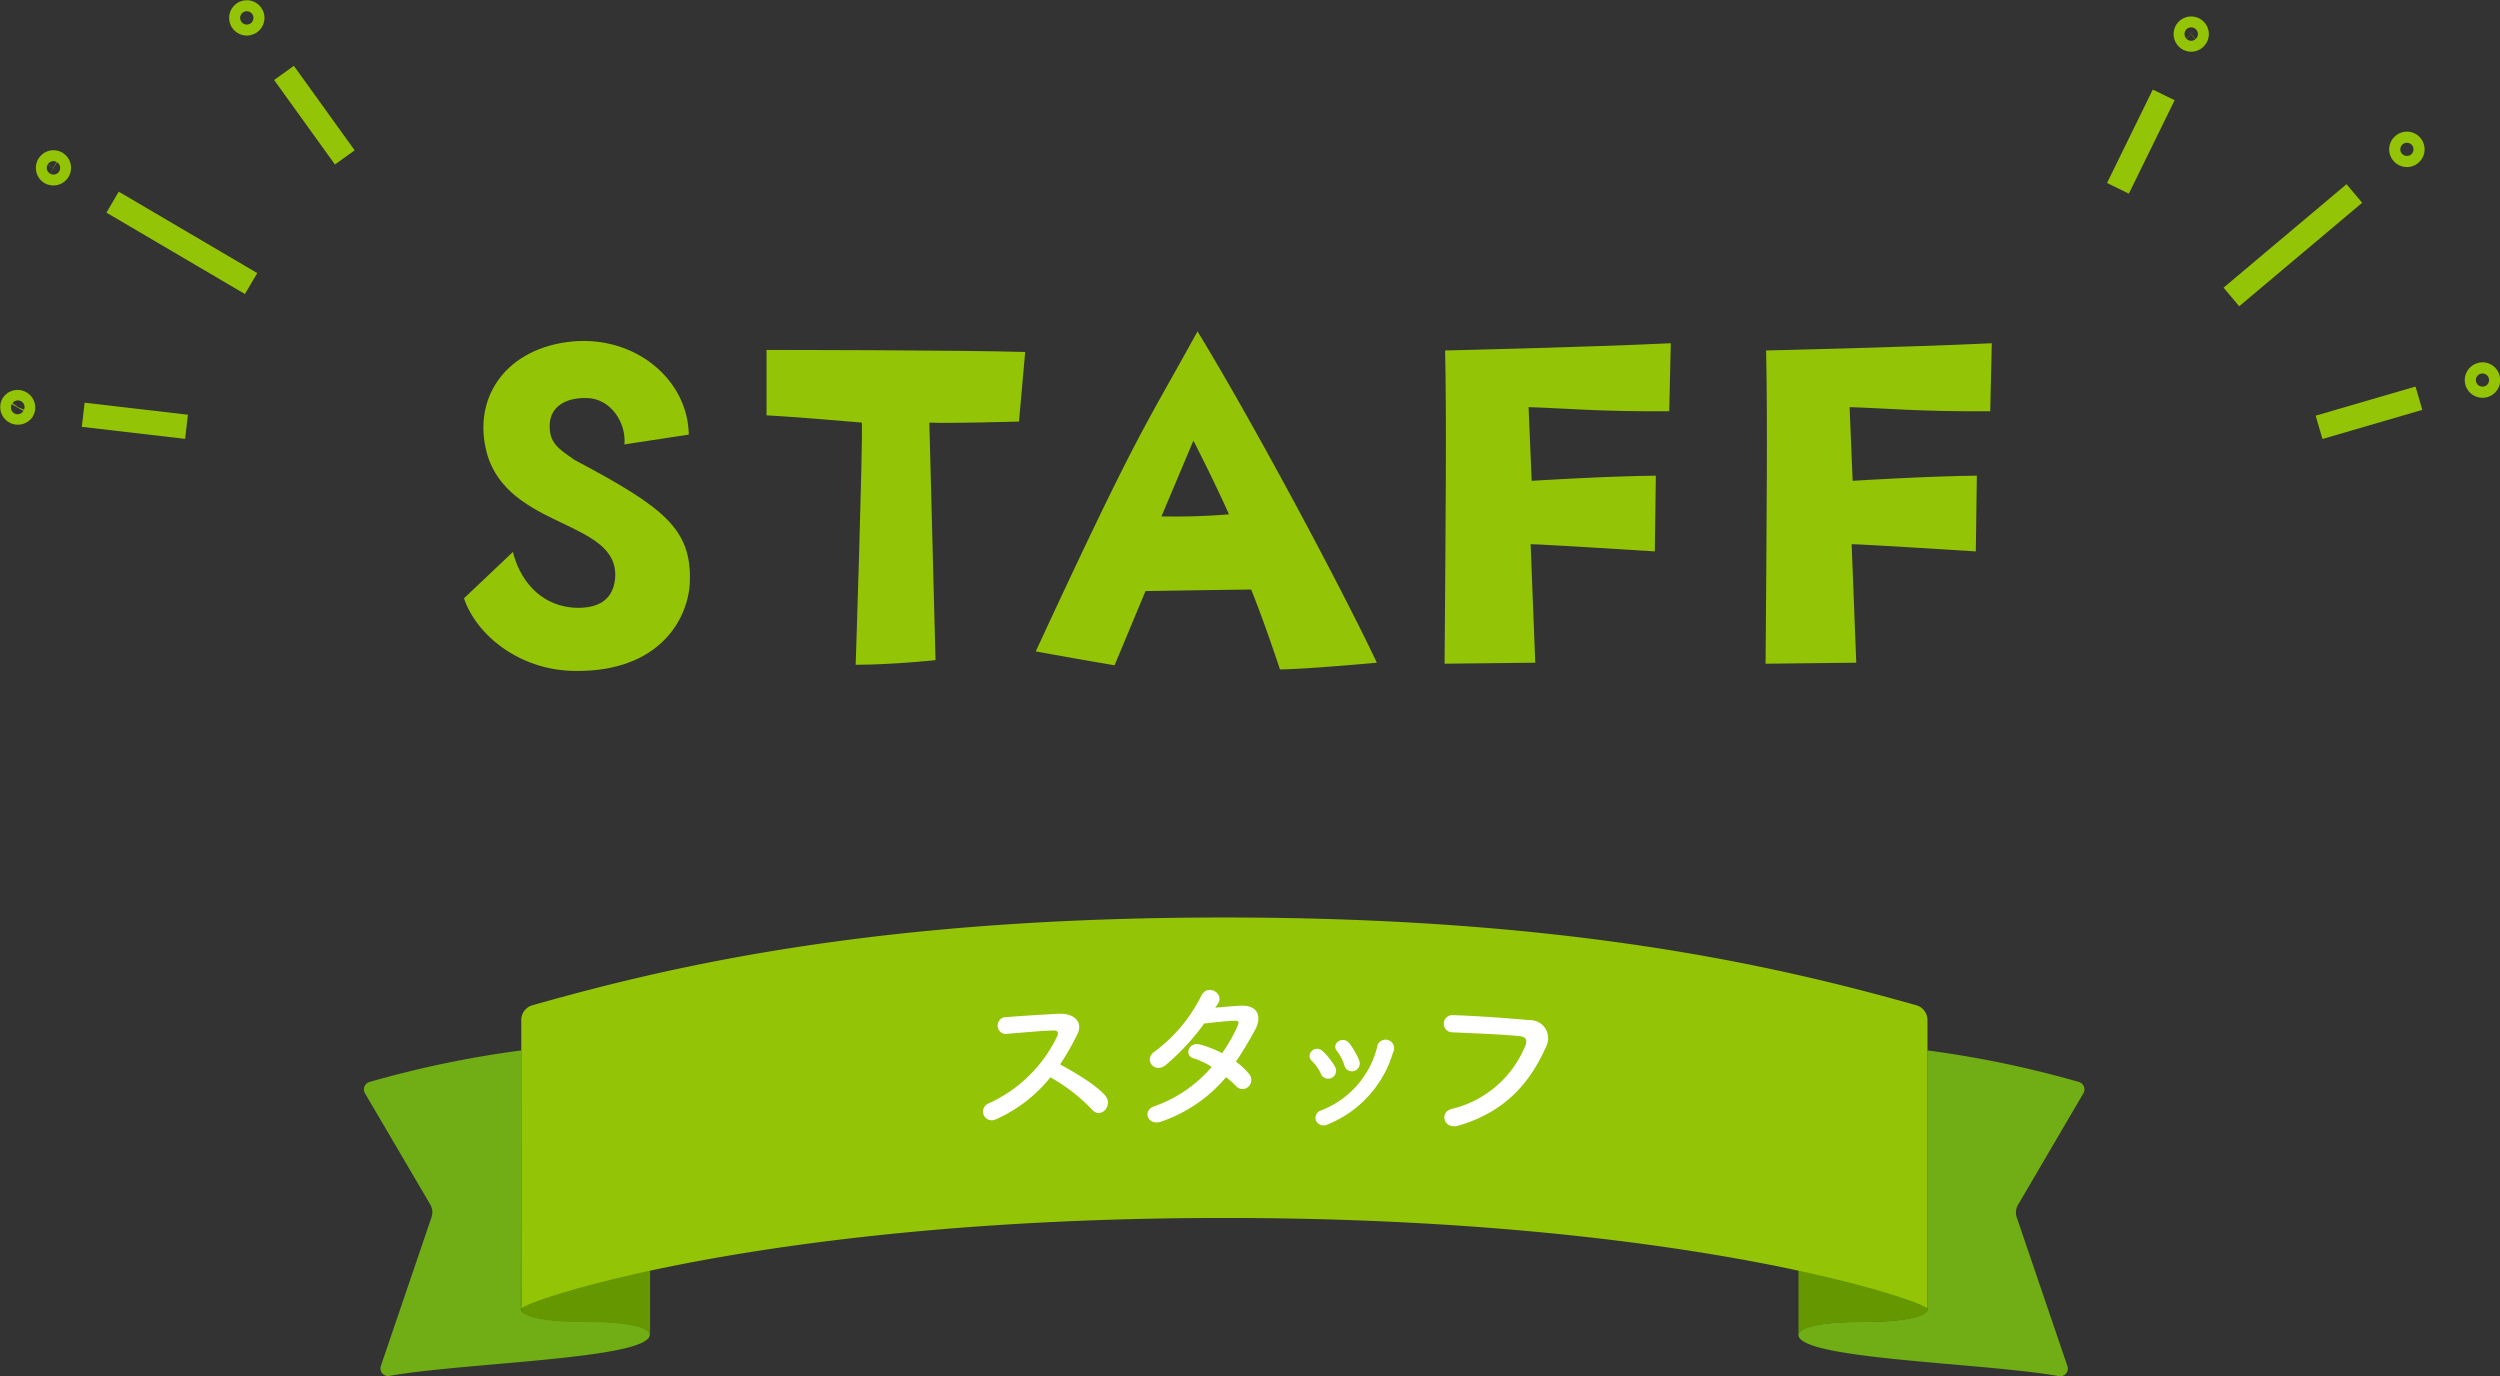 <svg xmlns="http://www.w3.org/2000/svg" viewBox="0 0 291.12 160.27"><rect x="0" y="0" width="291.12" height="160.27" fill="#333333" stroke="none"/><defs><style>.cls-1{fill:#71ad15;}.cls-2{fill:#649700;}.cls-3{fill:#93c406;}.cls-4{fill:#fff;}.cls-5{fill:none;stroke:#93c406;stroke-miterlimit:10;stroke-width:2.83px;}</style></defs><g id="レイヤー_2" data-name="レイヤー 2"><g id="レイヤー_1-2" data-name="レイヤー 1"><path class="cls-1" d="M60.69,122.32A121.08,121.08,0,0,0,43,126a.9.9,0,0,0-.5,1.31l7.6,12.95a1.79,1.79,0,0,1,.15,1.48l-5.9,17.32a.89.89,0,0,0,1,1.16c8.77-1.57,30.32-1.95,30.32-4.81h0s.39-1.52-7.51-1.52-7.5-1.52-7.5-1.52Z"/><path class="cls-2" d="M75.7,147v8.41c0-.28-.54-1.46-7.51-1.46-7.89,0-7.5-1.52-7.5-1.52,0-.77.92-.94,1.72-1.19C67.28,149.85,71.66,147.5,75.7,147Z"/><path class="cls-1" d="M224.45,122.32A121,121,0,0,1,242.1,126a.9.9,0,0,1,.51,1.31L235,140.29a1.75,1.75,0,0,0-.15,1.48l5.9,17.32a.89.89,0,0,1-1,1.16c-8.76-1.57-30.32-1.95-30.32-4.81h0s-.38-1.52,7.51-1.52,7.51-1.52,7.51-1.52Z"/><path class="cls-2" d="M209.43,147v8.41c0-.28.55-1.46,7.51-1.46,7.9,0,7.51-1.52,7.51-1.52,0-.77-.92-.94-1.72-1.19C217.86,149.85,213.47,147.5,209.43,147Z"/><path class="cls-3" d="M142.57,141.83c53.88,0,81.88,9.8,81.88,10.57V118.78a1.79,1.79,0,0,0-1.3-1.72c-17-4.81-41.16-10.22-80.58-10.22S79.29,112.15,62,117.06a1.79,1.79,0,0,0-1.3,1.72V152.4C60.69,151.63,88.68,141.83,142.57,141.83Z"/><path class="cls-4" d="M115.86,130.39a1,1,0,1,1-.74-1.9,16.26,16.26,0,0,0,8-7.85c.16-.35.07-.66-.37-.64-1.26,0-4,.28-5.77.41a1,1,0,0,1-.09-1.94c1.45-.13,4.39-.32,6.4-.42,1.8-.09,2.88,1,2.16,2.4a32.93,32.93,0,0,1-2,3.5c1.7.92,4.32,2.47,5.31,3.7.85,1.08-.57,2.71-1.57,1.58a20.78,20.78,0,0,0-4.87-3.78A16.91,16.91,0,0,1,115.86,130.39Z"/><path class="cls-4" d="M135.3,130.58c-1.6.63-2.38-1.25-.87-1.76a15.6,15.6,0,0,0,6.67-4.58,8.64,8.64,0,0,0-2.11-1c-1.12-.29-.6-2,.8-1.6a13.14,13.14,0,0,1,2.52,1,18.3,18.3,0,0,0,1.67-2.87c.38-.82.3-.92-.22-.9-.8,0-2.86.24-3.54.32a26.5,26.5,0,0,1-4.56,4.9c-1.34.92-2.53-.81-1.17-1.66a18.24,18.24,0,0,0,5.32-6.32c.69-1.7,2.76-.47,2.06.69q-.15.24-.36.54c1-.08,2.08-.19,3-.23,2.06-.07,2.43,1.37,1.65,2.8s-1.47,2.58-2.24,3.72A7.56,7.56,0,0,1,145.4,125a1.07,1.07,0,0,1,0,1.52,1,1,0,0,1-1.42,0,10.66,10.66,0,0,0-1.21-1.08A17.12,17.12,0,0,1,135.3,130.58Z"/><path class="cls-4" d="M153.84,125.1a5.07,5.07,0,0,0-1.09-1.57c-.79-.73.41-2,1.32-1.08a7.54,7.54,0,0,1,1.42,1.83A.92.92,0,1,1,153.84,125.1Zm-.59,5.41a.9.9,0,0,1,.55-1.19,10.68,10.68,0,0,0,6.55-7.33,1,1,0,1,1,1.86.58,13,13,0,0,1-7.59,8.36A1,1,0,0,1,153.25,130.51Zm3.31-6.41a5.48,5.48,0,0,0-.88-1.72c-.7-.82.68-1.87,1.47-.87a8.83,8.83,0,0,1,1.13,2A.91.91,0,1,1,156.56,124.1Z"/><path class="cls-4" d="M169.09,129.12a12.34,12.34,0,0,0,8.53-7.34c.21-.53.18-1-.55-1.11-1.95-.21-5.11-.33-8-.46a1,1,0,1,1,.11-2c2.64.08,6.37.35,8.9.58a2.11,2.11,0,0,1,2,3c-1.71,3.88-4.44,7.57-10.19,9.27C168.12,131.63,167.54,129.48,169.09,129.12Z"/><path class="cls-3" d="M67.11,78.13c-6.84,0-11.76-4.44-13.08-8.46l5.7-5.4c.72,3,2.94,6.12,6.9,6.48,2.34.18,4.74-.42,5-3.42.54-6.84-12.48-5.64-14.94-14.58-1.74-6.48,2.28-12.3,10.08-13,7.26-.6,13.32,4.44,13.44,10.86l-7.5,1.14c.24-2.4-1.5-5.34-4.38-5.4-2.46-.06-4.26,1-4.32,3.12s1,2.76,2.88,4.08c10.38,5.52,13.68,8,13.44,14.28C80.13,72.13,76.77,78.19,67.11,78.13Z"/><path class="cls-3" d="M108.22,49.21l.72,27.66s-5,.54-9.3.54c0,0,.84-25.38.72-28.2,0,0-8.34-.72-11.1-.84V40.75s22.62,0,30.12.24l-.72,8.1S110.2,49.33,108.22,49.21Z"/><path class="cls-3" d="M139.45,38.59c6.84,11.22,17.16,30.66,20.88,38.58,0,0-8.46.78-11.28.78,0,0-1.86-5.64-3.36-9.3,0,0-5.1.06-12.3.18l-3.6,8.64s-5.34-.9-9.18-1.62C132.49,50.23,133,50.29,139.45,38.59Zm3.66,21.3c-1.68-3.78-4.14-8.58-4.14-8.58l-3.72,8.82A74.41,74.41,0,0,0,143.11,59.89Z"/><path class="cls-3" d="M168.28,40.81s16-.36,26.28-.84l-.18,7.92c-8.16.06-12.3-.36-16.38-.48l.36,8.58s8.58-.54,14.46-.6l-.12,8.82s-13.26-.84-14.46-.84l.54,13.8-10.56.12C168.34,60.61,168.46,48.91,168.28,40.81Z"/><path class="cls-3" d="M205.66,40.81s16-.36,26.28-.84l-.18,7.92c-8.16.06-12.3-.36-16.38-.48l.36,8.58s8.58-.54,14.46-.6l-.12,8.82s-13.26-.84-14.46-.84l.54,13.8-10.56.12C205.72,60.61,205.84,48.91,205.66,40.81Z"/><line class="cls-5" x1="13.11" y1="23.54" x2="29.24" y2="33.02"/><line class="cls-5" x1="33.07" y1="8.49" x2="40.15" y2="18.33"/><line class="cls-5" x1="9.69" y1="48.3" x2="21.72" y2="49.7"/><path class="cls-5" d="M6.55,19a.64.64,0,0,1,.22.87.65.65,0,0,1-.87.23.64.64,0,0,1-.22-.87A.63.63,0,0,1,6.55,19Z"/><path class="cls-5" d="M29,1.5a.64.64,0,1,1-.64,1.1A.64.64,0,0,1,29,1.5Z"/><path class="cls-5" d="M2.37,46.91a.63.63,0,0,1,.23.87.64.64,0,0,1-1.1-.64A.63.63,0,0,1,2.37,46.91Z"/><line class="cls-5" x1="274.16" y1="22.53" x2="259.84" y2="34.58"/><line class="cls-5" x1="251.96" y1="11.05" x2="246.63" y2="21.93"/><line class="cls-5" x1="281.68" y1="46.37" x2="270.05" y2="49.76"/><path class="cls-5" d="M279.86,16.91a.62.62,0,0,0-.08.89.63.63,0,1,0,1-.81A.62.62,0,0,0,279.86,16.91Z"/><path class="cls-5" d="M254.75,3.48a.64.64,0,0,0-.07.9.62.62,0,0,0,.89.07.63.63,0,0,0,.08-.89A.65.65,0,0,0,254.75,3.48Z"/><path class="cls-5" d="M288.66,43.77a.64.64,0,0,0-.08.9.64.64,0,1,0,1-.82A.63.63,0,0,0,288.66,43.77Z"/></g></g></svg>
